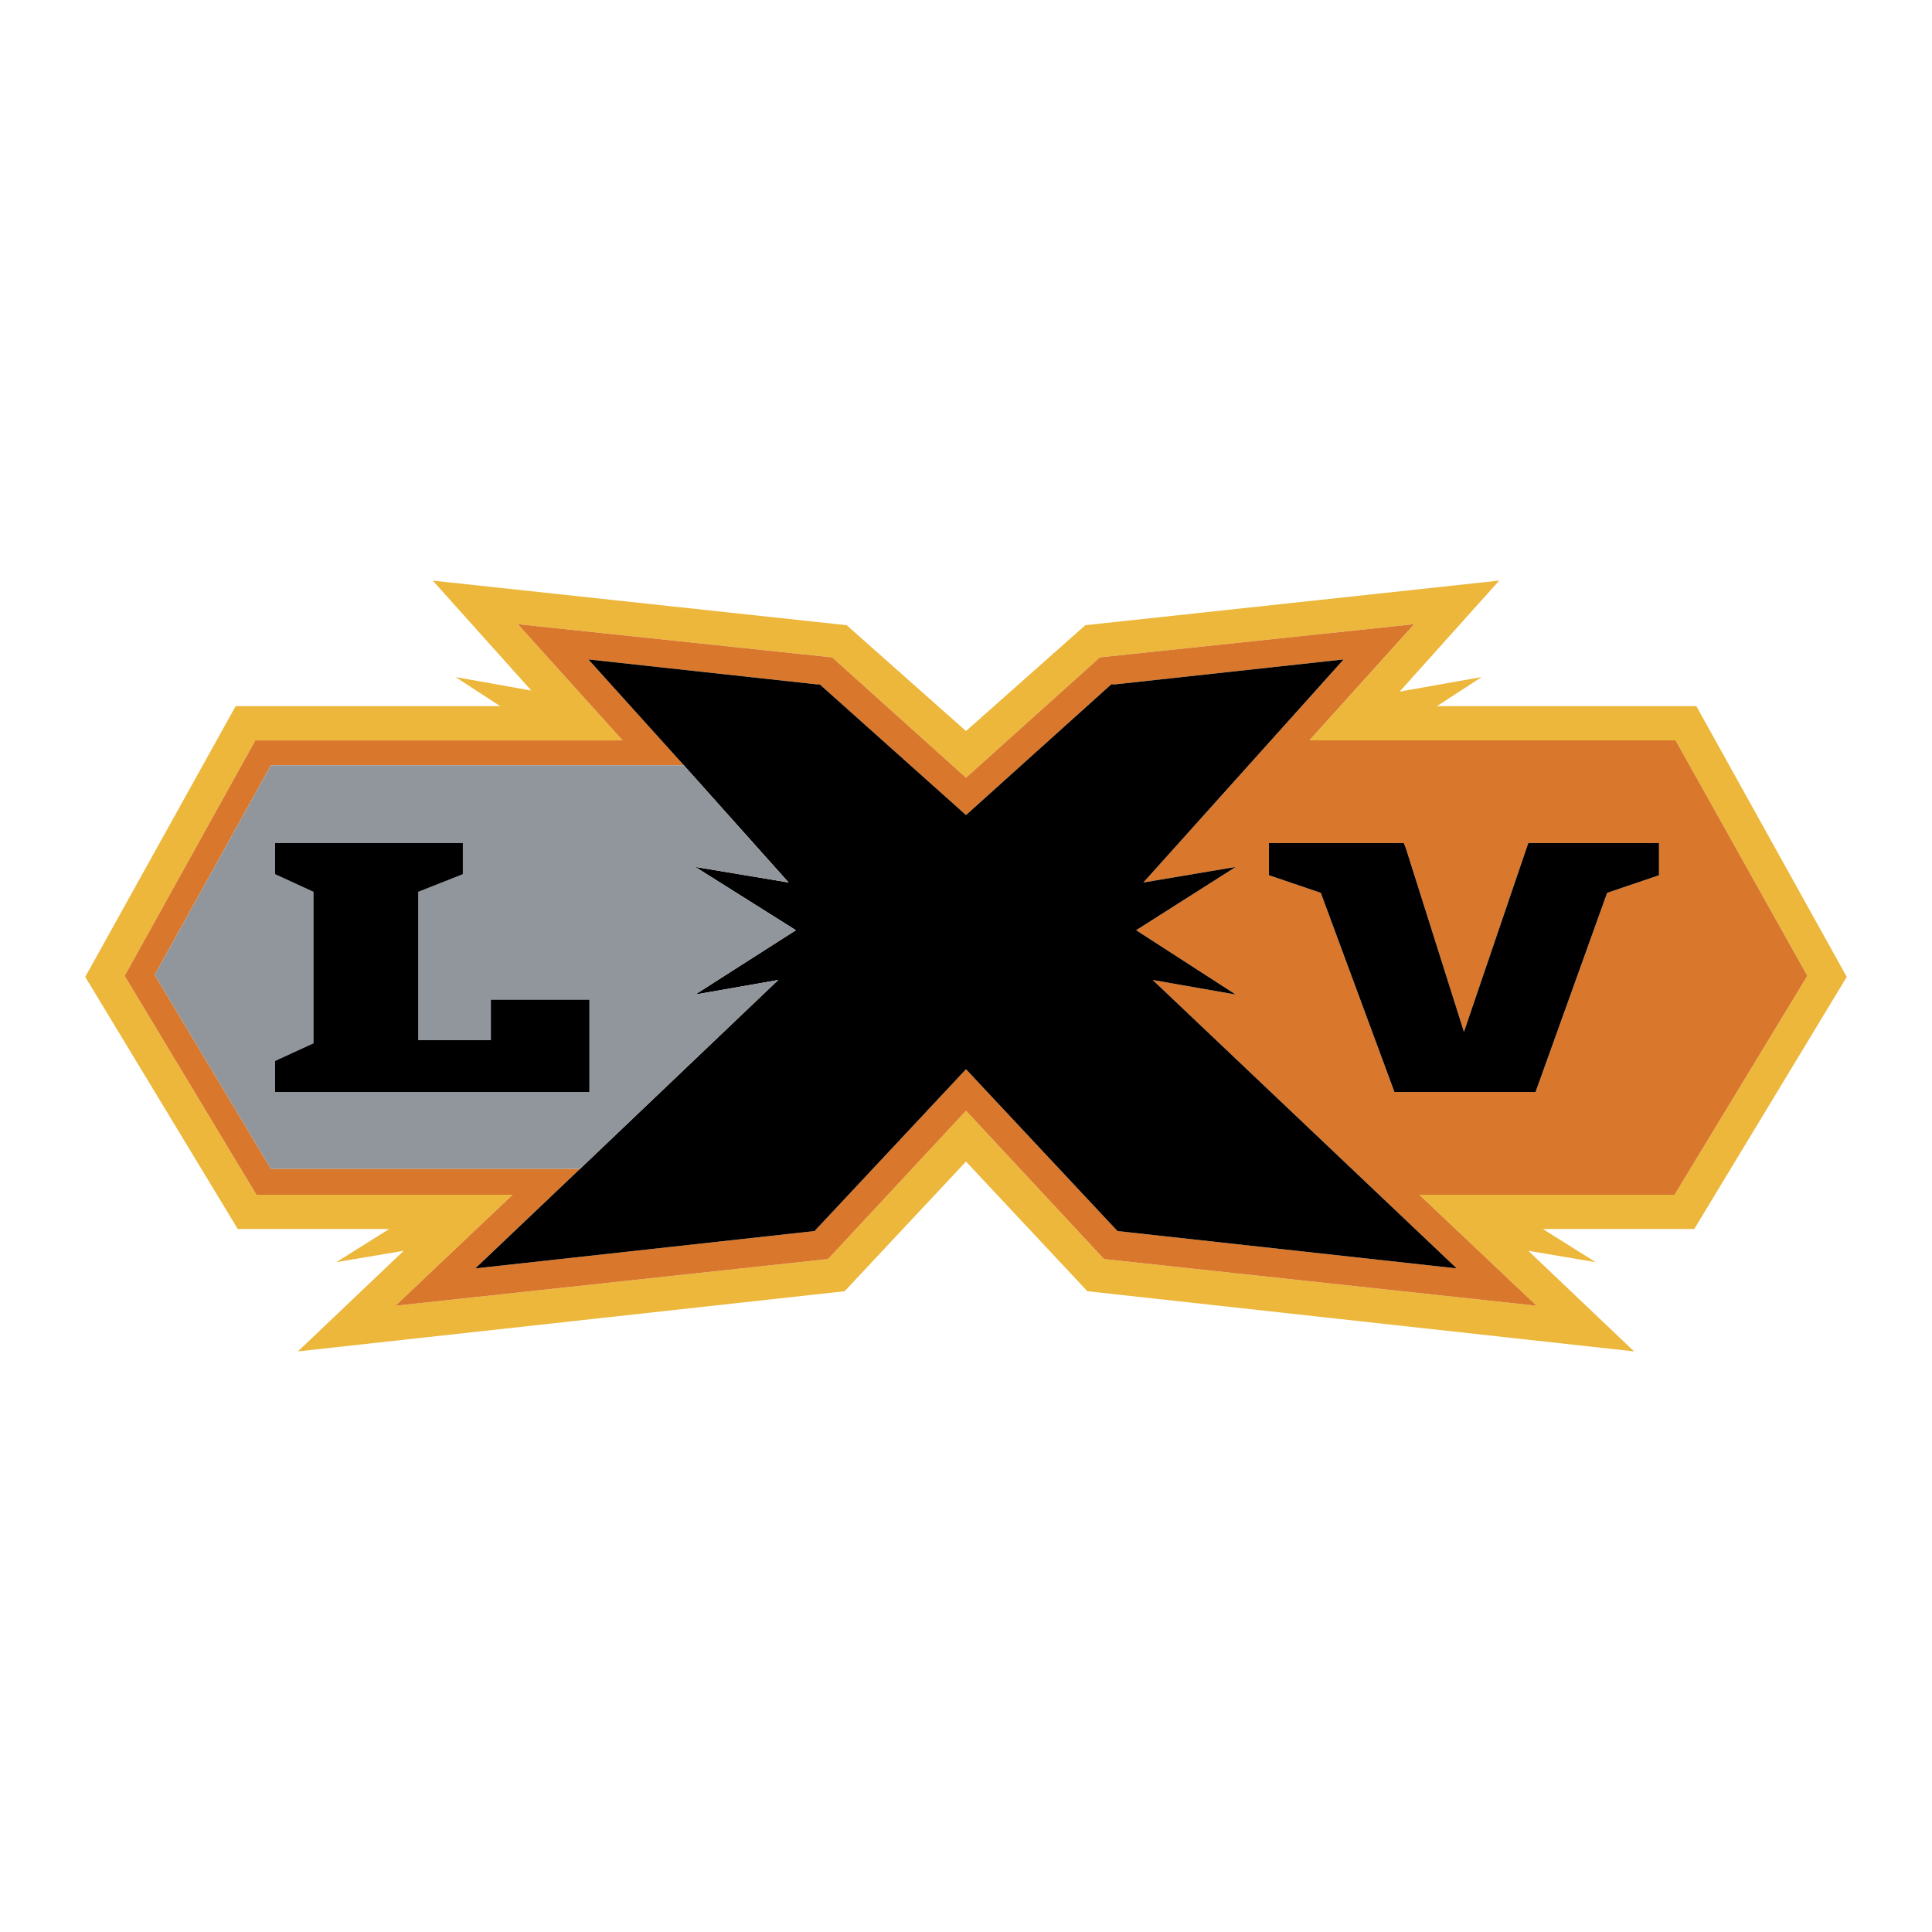 <svg xmlns="http://www.w3.org/2000/svg" width="2500" height="2500" viewBox="0 0 192.756 192.756"><g fill-rule="evenodd" clip-rule="evenodd"><path fill="#fff" d="M0 0h192.756v192.756H0V0z"/><path d="M108.281 62.377L96.378 72.935 84.475 62.377l-41.298-4.45 9.833 10.971-7.556-1.346 4.45 2.898H23.512L8.504 97.465l15.215 25.151h15.112l-5.279 3.312 6.728-1.138-10.558 10.039 54.546-6.003 12.11-12.938 12.11 12.938 54.545 6.003-10.557-10.039 6.729 1.138-5.279-3.312h15.111l15.215-25.151-15.008-27.015h-25.875l4.449-2.898-8.176 1.449 9.936-11.075-41.297 4.451zM96.378 77.592l13.353-12.006 31.361-3.312-10.453 11.593h36.535l13.145 23.495L167.07 119.2h-25.461l11.695 11.075-43.16-4.657-13.767-14.802-13.766 14.802-43.161 4.657L51.146 119.2H25.582L12.437 97.361l13.041-23.495h36.641L51.664 62.273l31.362 3.312 13.352 12.007z" fill="#ecb73b"/><path d="M109.73 65.586L96.378 77.592 83.026 65.586l-31.362-3.312 10.455 11.593H25.478L12.437 97.361 25.582 119.2h25.565l-11.695 11.075 43.161-4.657 13.766-14.802 13.767 14.802 43.16 4.657-11.697-11.075h25.461l13.248-21.839-13.145-23.495h-36.535l10.453-11.593-31.361 3.313zm1.139 2.691h.414l22.77-2.485-19.977 22.253 9.213-1.553-9.938 6.314 9.938 6.417-8.281-1.449 30.328 28.773-33.846-3.726-15.112-16.146-15.111 16.146-33.846 3.726 10.453-9.937H27.031L15.438 97.258 27.031 76.35h41.194l-9.522-10.558 22.77 2.485h.312l14.593 13.041 14.491-13.041zm15.733 19.045v-3.208h13.455l.207.517 5.795 18.321 6.418-18.838h13.041v3.208l-5.174 1.759-7.143 19.872h-14.076l-7.348-19.872-5.175-1.759z" fill="#d9782d"/><path d="M111.283 68.277h-.414L96.378 81.318 81.785 68.277h-.312l-22.77-2.485 9.522 10.558 10.454 11.696-9.315-1.553 10.04 6.315-10.04 6.417 8.28-1.45-19.769 18.837-10.454 9.937 33.846-3.726 15.111-16.146 15.112 16.146 33.846 3.726-30.328-28.774 8.281 1.45-9.937-6.417 9.937-6.315-9.213 1.553 19.977-22.254-22.77 2.485z"/><path d="M27.031 76.35L15.438 97.258l11.592 19.354h30.844l19.77-18.837-8.28 1.449 10.04-6.417-10.04-6.314 9.315 1.553L68.225 76.35H27.031zm.414 7.763h18.734v3.104l-4.451 1.76v14.801h7.245v-4.036h9.833v9.211H27.445v-3.104l3.83-1.76V88.978l-3.83-1.76v-3.105z" fill="#90969c"/><path d="M46.179 84.113H27.445v3.105l3.83 1.76v15.111l-3.83 1.76v3.104h31.361v-9.211h-9.832v4.036h-7.245v-14.8l4.45-1.76v-3.105zM126.602 84.113v3.209l5.175 1.759 7.348 19.872h14.076l7.143-19.872 5.174-1.759v-3.209h-13.041l-6.418 18.838-5.795-18.321-.207-.517h-13.455z"/></g></svg>